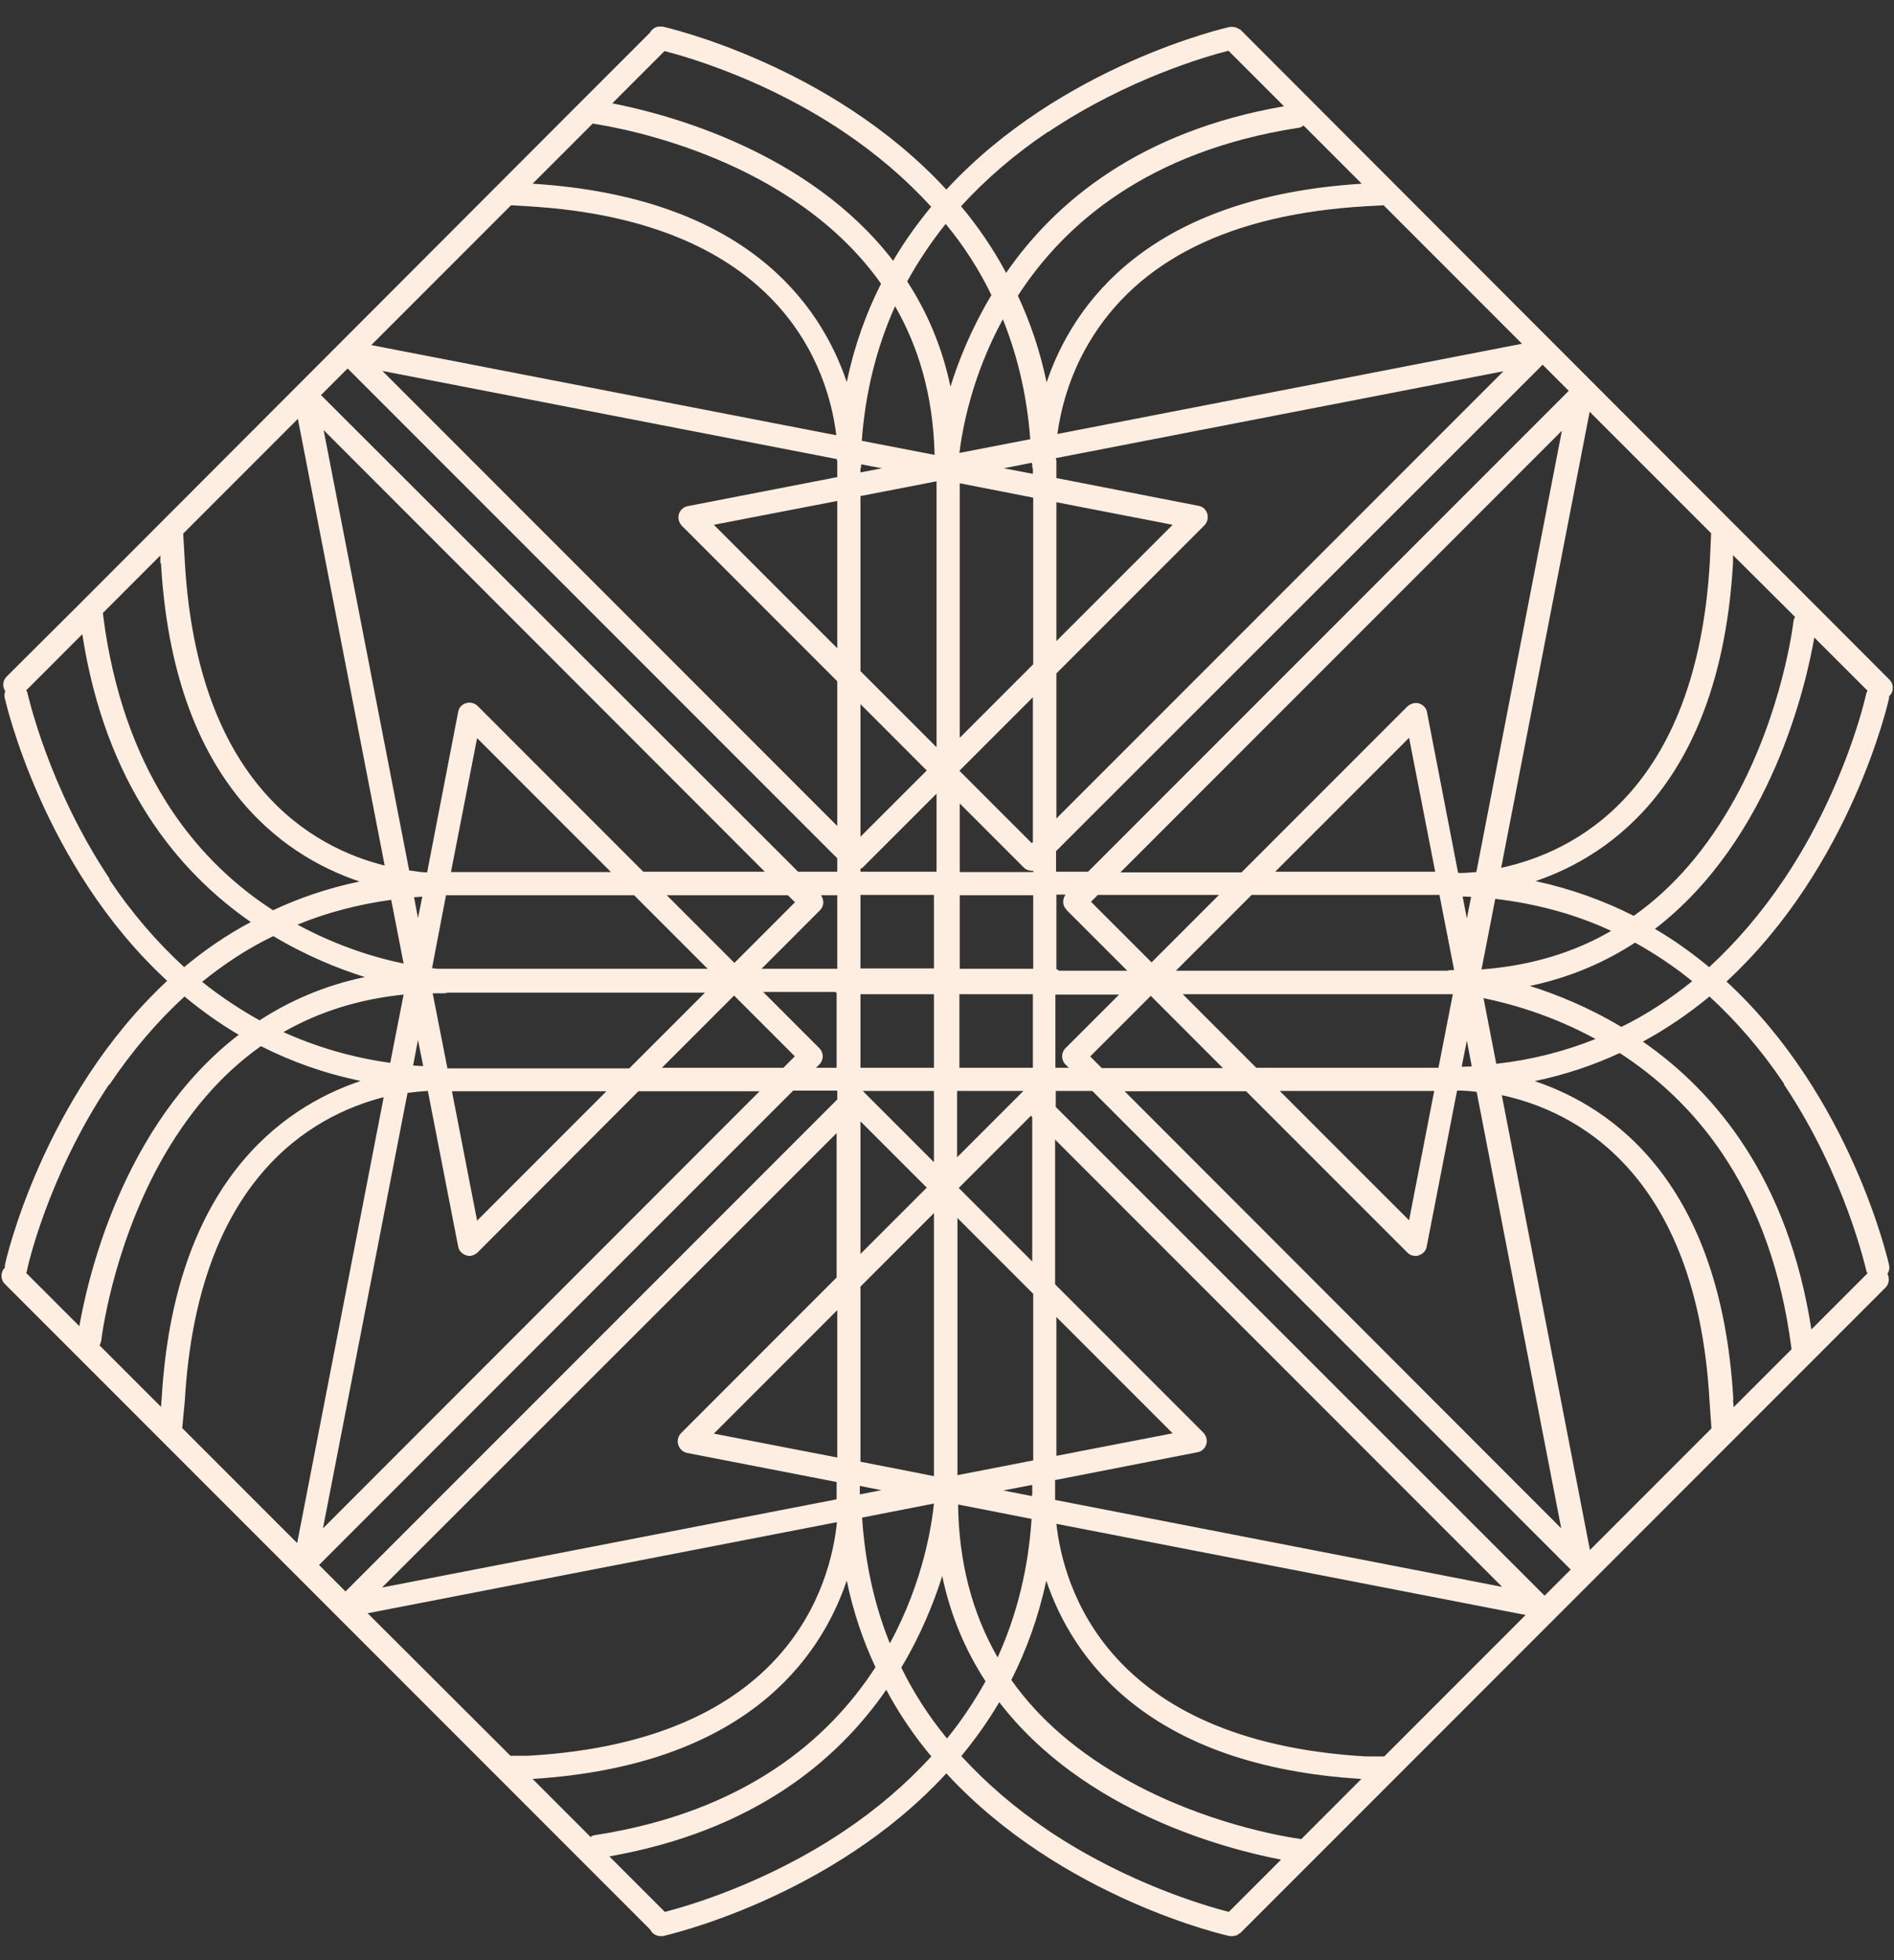 <svg width="58" height="60" viewBox="0 0 58 60" fill="none" xmlns="http://www.w3.org/2000/svg">
<rect x="0" y="0" width="58" height="60" fill="#333333" stroke="none"/>
<g clip-path="url(#clip0_173_2336)">
<path d="M57.85 21.354C57.85 21.354 57.85 21.314 57.85 21.303C57.85 21.303 57.85 21.303 57.86 21.303C58 21.163 58 20.944 57.86 20.803L37.99 0.913C37.99 0.913 37.97 0.893 37.95 0.893C37.93 0.883 37.92 0.873 37.9 0.863C37.88 0.853 37.85 0.843 37.83 0.833C37.81 0.833 37.79 0.833 37.77 0.823C37.75 0.823 37.72 0.823 37.7 0.823C37.69 0.823 37.67 0.823 37.66 0.823C37.58 0.843 32.51 1.983 28.98 5.803C25.45 1.973 20.37 0.833 20.29 0.813C20.13 0.783 19.98 0.863 19.9 1.003L17.79 3.113C17.79 3.113 17.78 3.133 17.77 3.133L2.56 18.363C2.56 18.363 2.52 18.404 2.5 18.424L0.2 20.713C0.08 20.834 0.07 21.023 0.16 21.154C0.14 21.213 0.13 21.273 0.14 21.343C0.16 21.424 1.29 26.503 5.12 30.023C1.3 33.574 0.16 38.644 0.15 38.724C0.15 38.743 0.15 38.773 0.15 38.803C0.01 38.944 0.01 39.163 0.15 39.303L19.91 59.063C19.97 59.184 20.09 59.264 20.23 59.264C20.25 59.264 20.28 59.264 20.3 59.264C20.38 59.243 25.45 58.114 28.98 54.283C32.51 58.114 37.59 59.254 37.66 59.264C37.68 59.264 37.7 59.264 37.72 59.264C37.72 59.264 37.73 59.264 37.74 59.264C37.77 59.264 37.8 59.264 37.83 59.243C37.83 59.243 37.85 59.243 37.86 59.243C37.88 59.243 37.9 59.224 37.92 59.203C37.94 59.203 37.95 59.184 37.97 59.173C37.97 59.173 37.99 59.173 37.99 59.163L57.74 39.413C57.85 39.303 57.87 39.133 57.8 38.993C57.85 38.913 57.87 38.824 57.85 38.724C57.83 38.644 56.7 33.574 52.87 30.044C56.7 26.514 57.84 21.433 57.85 21.363V21.354ZM48.69 47.453L45.99 33.523C48.18 33.993 51.95 35.834 52.35 42.873L52.41 43.724L48.69 47.444V47.453ZM47.3 48.843L32.33 33.883V33.394H33.45L48.1 48.044L47.3 48.843ZM42.38 53.764H41.82C33.88 53.294 32.56 48.563 32.35 46.644L46.72 49.434L42.39 53.764H42.38ZM39.85 56.294C39.26 56.214 36.9 55.803 34.58 54.523C33.04 53.673 31.83 52.644 30.97 51.423C31.43 50.514 31.8 49.504 32.04 48.383C32.85 50.783 35.16 54.053 41.69 54.453L39.85 56.294ZM18.08 56.224L16.31 54.453C22.82 54.044 25.12 50.773 25.93 48.383C26.13 49.343 26.43 50.224 26.81 51.033C25.38 53.243 22.81 55.464 18.22 56.173C18.17 56.173 18.12 56.203 18.08 56.233V56.224ZM11.25 49.383L25.63 46.593C25.44 48.483 24.16 53.294 16.17 53.743H15.63L11.26 49.383H11.25ZM9.77 47.904L24.29 33.383H25.64V33.654L10.58 48.714L9.78 47.913L9.77 47.904ZM5.58 43.714L5.66 42.873C6.05 36.114 9.53 34.154 11.75 33.584L9.1 47.233L5.58 43.714ZM9.12 12.813L11.78 26.494C9.57 25.944 6.05 23.994 5.66 17.203L5.61 16.334L9.12 12.823V12.813ZM10.65 11.284L25.64 26.273V26.683H24.44L9.83 12.094L10.63 11.293L10.65 11.284ZM15.65 6.283L16.15 6.313C23.96 6.763 25.37 11.344 25.61 13.323L11.37 10.563L15.65 6.283ZM18.15 3.783C19.14 3.933 24.28 4.873 26.98 8.683C26.52 9.593 26.16 10.594 25.93 11.694C25.12 9.293 22.82 6.033 16.31 5.623L18.15 3.783ZM39.91 3.833L41.7 5.623C35.17 6.033 32.86 9.303 32.05 11.704C31.85 10.743 31.55 9.863 31.17 9.053C32.6 6.843 35.17 4.623 39.76 3.913C39.82 3.913 39.87 3.873 39.92 3.843L39.91 3.833ZM46.6 10.524L32.38 13.284C32.48 12.573 32.72 11.553 33.34 10.504C34.84 7.963 37.69 6.553 41.83 6.313L42.37 6.283L46.6 10.514V10.524ZM48.04 11.963L33.32 26.683H32.34V26.053L47.24 11.164L48.04 11.963ZM52.4 16.323L52.36 17.203C51.95 24.273 48.16 26.093 45.97 26.564L48.68 12.604L52.4 16.323ZM44.08 27.393L44.53 29.694C44.53 29.694 44.47 29.694 44.43 29.694C44.39 29.694 44.35 29.703 44.32 29.713H36.01L38.33 27.393H44.07H44.08ZM39.05 26.683L43.15 22.584L43.95 26.683H39.05ZM44.49 30.433L44.05 32.684H38.47L36.22 30.433H44.48H44.49ZM43.92 33.394L43.15 37.353L39.19 33.394H43.92ZM35.27 29.463L33.41 27.604L33.62 27.393H37.33L35.26 29.463H35.27ZM32.66 27.854L34.52 29.713H32.43C32.43 29.713 32.38 29.674 32.35 29.663V27.384H32.63C32.53 27.523 32.53 27.724 32.66 27.843V27.854ZM31.64 44.703L29.32 45.154V37.283L31.64 39.603V44.703ZM32.35 40.313L35.91 43.873L32.35 44.563V40.313ZM26.35 39.383L28.6 37.133V45.184L26.35 44.743V39.373V39.383ZM25.64 44.614L21.86 43.883L25.64 40.103V44.623V44.614ZM26.35 26.593C26.35 26.593 26.4 26.573 26.42 26.553L28.68 24.294V26.683H26.35V26.593ZM26.35 15.184L28.68 14.733V22.873L26.35 20.544V15.174V15.184ZM25.64 19.843L21.86 16.064L25.64 15.334V19.854V19.843ZM31.64 20.334L29.39 22.584V14.793L31.64 15.233V20.334ZM32.35 15.373L35.91 16.064L32.35 19.623V15.373ZM29.39 27.404H31.64V29.654H29.39V27.404ZM28.6 32.684H26.35V30.433H28.6V32.684ZM29.39 26.683V24.593L31.35 26.553C31.42 26.623 31.51 26.654 31.6 26.654C31.61 26.654 31.62 26.654 31.64 26.654V26.694H29.39V26.683ZM28.38 23.584L26.35 25.613V21.553L28.38 23.584ZM26.35 27.393H28.6V29.643H26.35V27.393ZM28.6 33.394V35.574L26.42 33.394H28.6ZM26.35 38.383V34.324L28.38 36.353L26.35 38.383ZM29.31 33.394H31.34L29.31 35.423V33.394ZM31.63 32.684H29.38V30.433H31.63V32.684ZM31.59 25.803L29.38 23.593L31.63 21.343V25.773L31.59 25.814V25.803ZM32.34 20.623L36.88 16.084C36.97 15.993 37.01 15.854 36.97 15.723C36.93 15.594 36.83 15.504 36.7 15.483L32.35 14.633V14.104C32.35 14.104 32.34 14.043 32.33 14.024L46.04 11.364L32.35 25.053V20.623H32.34ZM31.61 14.194V14.274C31.61 14.303 31.62 14.323 31.63 14.354V14.504L30.74 14.334L31.6 14.164C31.6 14.164 31.6 14.184 31.6 14.194H31.61ZM26.35 14.463V14.354C26.35 14.354 26.37 14.303 26.37 14.274C26.37 14.274 26.37 14.243 26.37 14.213L27.01 14.334L26.34 14.463H26.35ZM25.64 14.114V14.604L21.06 15.493C20.93 15.514 20.83 15.614 20.79 15.733C20.75 15.864 20.79 15.993 20.88 16.093L25.64 20.854V25.284L11.71 11.354L25.63 14.053C25.63 14.053 25.63 14.084 25.63 14.094L25.64 14.114ZM25.64 27.404V29.654H23.32L25.11 27.863C25.24 27.733 25.24 27.544 25.14 27.404H25.65H25.64ZM18.57 33.404L14.61 37.364L13.84 33.404H18.57ZM13.7 32.694L13.25 30.404C13.33 30.404 13.4 30.404 13.48 30.404C13.51 30.404 13.54 30.404 13.57 30.404C13.61 30.404 13.66 30.404 13.7 30.384H21.59L19.27 32.703H13.69L13.7 32.694ZM13.81 26.694L14.61 22.593L18.71 26.694H13.81ZM13.67 27.404C13.67 27.404 13.67 27.404 13.68 27.404H19.42L21.67 29.654H13.43C13.43 29.654 13.41 29.654 13.4 29.654C13.35 29.654 13.3 29.643 13.23 29.634L13.66 27.393L13.67 27.404ZM24.35 27.613L22.49 29.474L20.42 27.404H24.13L24.34 27.613H24.35ZM19.71 26.694L14.63 21.613C14.54 21.523 14.4 21.483 14.27 21.523C14.14 21.564 14.05 21.663 14.03 21.794L13.08 26.703C12.92 26.703 12.74 26.674 12.53 26.643L9.91 13.164L23.42 26.683H19.71V26.694ZM12.93 27.453L12.8 28.104L12.68 27.463C12.76 27.463 12.85 27.453 12.93 27.444V27.453ZM12.96 32.633C12.86 32.633 12.75 32.623 12.65 32.614L12.8 31.834L12.96 32.633ZM13.1 33.383L14.03 38.154C14.05 38.283 14.15 38.383 14.27 38.423C14.3 38.434 14.34 38.444 14.37 38.444C14.46 38.444 14.55 38.404 14.62 38.343L19.55 33.404H23.26L9.89 46.783L12.48 33.453C12.72 33.423 12.92 33.404 13.09 33.394L13.1 33.383ZM20.27 32.684L22.48 30.474L24.34 32.334L23.99 32.684H20.28H20.27ZM25.09 32.084L23.37 30.363H25.58C25.58 30.363 25.61 30.384 25.62 30.393V32.684H24.99L25.09 32.584C25.23 32.444 25.23 32.224 25.09 32.084ZM25.62 39.103L20.86 43.864C20.77 43.953 20.73 44.093 20.77 44.224C20.81 44.353 20.91 44.444 21.04 44.474L25.62 45.364V45.894L11.7 48.593L25.62 34.684V39.114V39.103ZM26.33 45.743V45.483L26.99 45.614L26.33 45.743ZM31.61 45.444V45.743C31.61 45.743 31.6 45.773 31.6 45.794L30.72 45.623L31.61 45.453V45.444ZM32.32 45.303L36.67 44.453C36.8 44.434 36.9 44.334 36.94 44.214C36.98 44.084 36.94 43.953 36.85 43.853L32.31 39.313V34.883L46 48.574L32.31 45.913V45.294L32.32 45.303ZM31.61 38.614L29.36 36.364L31.57 34.154L31.61 34.194V38.623V38.614ZM32.32 32.694V30.444H34.27L32.63 32.084C32.49 32.224 32.49 32.444 32.63 32.584L32.73 32.684H32.32V32.694ZM33.38 32.343L35.24 30.483L37.45 32.694H33.74L33.39 32.343H33.38ZM38.16 33.404L43.1 38.343C43.17 38.413 43.26 38.444 43.35 38.444C43.38 38.444 43.42 38.444 43.45 38.423C43.58 38.383 43.67 38.283 43.69 38.154L44.62 33.383C44.62 33.383 44.65 33.383 44.67 33.383C44.81 33.383 45 33.394 45.22 33.423L47.81 46.783L34.44 33.404H38.15H38.16ZM44.76 32.654L44.92 31.854L45.07 32.644C44.97 32.644 44.86 32.654 44.76 32.654ZM44.79 27.444C44.88 27.444 44.96 27.444 45.05 27.453L44.92 28.113L44.79 27.444ZM44.67 26.713H44.65L43.7 21.803C43.68 21.674 43.58 21.573 43.46 21.534C43.34 21.494 43.2 21.534 43.1 21.623L38.02 26.703H34.31L47.83 13.184L45.21 26.694C44.99 26.713 44.81 26.724 44.68 26.724L44.67 26.713ZM31.55 13.444L29.38 13.864C29.47 13.133 29.76 11.514 30.71 9.773C31.17 10.914 31.45 12.133 31.55 13.444ZM29.11 11.854C28.85 10.604 28.38 9.533 27.78 8.613C28.12 8.003 28.51 7.413 28.96 6.853C29.52 7.533 29.99 8.263 30.36 9.033C29.76 10.034 29.36 11.014 29.1 11.854H29.11ZM28.62 13.924L26.39 13.493C26.5 12.014 26.84 10.643 27.41 9.373C28.12 10.604 28.58 12.104 28.62 13.924ZM4.93 17.244C5.31 23.854 8.6 26.174 11.01 26.983C10.05 27.183 9.17 27.483 8.36 27.863C6.15 26.433 3.93 23.873 3.22 19.284L3.15 18.764L4.91 17.003V17.244H4.93ZM11.98 27.544L12.36 29.494C11.52 29.323 10.35 28.974 9.11 28.303C10.01 27.933 10.97 27.683 11.98 27.544ZM11.19 29.904C9.94 30.163 8.87 30.634 7.95 31.233C7.34 30.893 6.75 30.503 6.19 30.053C6.87 29.503 7.6 29.023 8.37 28.654C9.37 29.253 10.36 29.654 11.19 29.913V29.904ZM12.36 30.444L11.95 32.533C10.79 32.373 9.7 32.053 8.68 31.593C9.78 30.963 11 30.584 12.36 30.444ZM11.03 33.093C8.62 33.904 5.33 36.233 4.95 42.824L4.93 43.063L3.05 41.184C3.05 41.184 3.09 41.093 3.1 41.044C3.1 41.014 3.42 38.303 4.88 35.633C5.73 34.093 6.77 32.883 7.99 32.023C8.9 32.483 9.91 32.853 11.03 33.084V33.093ZM26.4 46.453L28.6 46.023C28.54 46.623 28.29 48.394 27.25 50.303C26.77 49.114 26.49 47.824 26.4 46.453ZM28.85 48.224C29.11 49.474 29.58 50.544 30.18 51.464C29.84 52.074 29.45 52.663 29 53.214C28.44 52.533 27.97 51.803 27.6 51.044C28.2 50.044 28.6 49.053 28.86 48.224H28.85ZM29.34 46.053L31.59 46.493C31.49 48.023 31.14 49.434 30.55 50.733C29.77 49.373 29.36 47.813 29.34 46.053ZM53.08 42.834C52.7 36.224 49.41 33.904 47 33.093C47.94 32.894 48.81 32.603 49.6 32.233C51.83 33.673 54.08 36.233 54.79 40.794L54.86 41.273C54.86 41.273 54.86 41.294 54.86 41.303L53.09 43.074L53.07 42.843L53.08 42.834ZM45.82 32.563L45.43 30.553C46.26 30.724 47.52 31.073 48.86 31.803C47.91 32.184 46.89 32.444 45.82 32.563ZM46.83 30.183C48.08 29.924 49.15 29.453 50.07 28.854C50.68 29.194 51.27 29.584 51.82 30.034C51.14 30.584 50.41 31.064 49.65 31.433C48.65 30.834 47.66 30.433 46.83 30.174V30.183ZM45.37 29.663L45.79 27.514C47.05 27.663 48.24 27.983 49.34 28.494C48.17 29.174 46.84 29.564 45.37 29.674V29.663ZM46.99 26.983C49.4 26.174 52.69 23.843 53.07 17.233V16.994L54.97 18.884C54.94 18.924 54.93 18.974 54.92 19.023C54.92 19.053 54.6 21.764 53.14 24.424C52.29 25.963 51.25 27.174 50.03 28.034C49.12 27.573 48.11 27.203 46.99 26.963V26.983ZM32.11 4.033C34.53 2.413 36.95 1.723 37.62 1.553L39.32 3.253C34.93 4.013 32.33 6.153 30.81 8.353C30.41 7.603 29.94 6.923 29.43 6.313C30.19 5.483 31.08 4.713 32.11 4.023V4.033ZM28.52 6.323C28.1 6.833 27.7 7.383 27.35 7.983C24.78 4.633 20.44 3.493 18.75 3.163L20.35 1.563C21.05 1.743 23.45 2.433 25.83 4.033C26.86 4.723 27.75 5.493 28.51 6.323H28.52ZM3.36 26.904C1.47 24.084 0.85 21.233 0.84 21.213C0.84 21.183 0.82 21.154 0.8 21.134L2.52 19.413C3.23 23.994 5.43 26.663 7.68 28.224C6.93 28.623 6.25 29.093 5.64 29.604C4.81 28.843 4.04 27.953 3.35 26.924L3.36 26.904ZM3.35 33.203C4.05 32.163 4.82 31.264 5.65 30.503C6.16 30.924 6.71 31.323 7.31 31.674C3.72 34.434 2.67 39.224 2.43 40.593L0.8 38.964C0.8 38.964 0.83 38.913 0.83 38.873C0.83 38.843 1.45 36.023 3.34 33.194L3.35 33.203ZM25.84 56.053C23.45 57.654 21.06 58.343 20.36 58.523L18.66 56.824C23.04 56.053 25.62 53.923 27.14 51.724C27.54 52.474 28.01 53.154 28.52 53.764C27.76 54.593 26.87 55.364 25.84 56.053ZM29.43 53.764C29.85 53.254 30.25 52.703 30.6 52.103C33.19 55.474 37.56 56.603 39.23 56.923L37.63 58.523C36.97 58.353 34.54 57.663 32.12 56.044C31.09 55.353 30.2 54.584 29.44 53.754L29.43 53.764ZM54.63 33.194C56.52 36.014 57.14 38.864 57.15 38.883C57.15 38.913 57.17 38.944 57.19 38.974L55.47 40.694C54.76 36.114 52.56 33.444 50.31 31.884C51.05 31.483 51.73 31.014 52.35 30.503C53.18 31.264 53.95 32.154 54.64 33.184L54.63 33.194ZM50.68 28.433C54.27 25.674 55.32 20.884 55.56 19.514L57.19 21.143C57.19 21.143 57.16 21.194 57.15 21.224C57.15 21.253 56.53 24.084 54.64 26.904C53.94 27.944 53.17 28.843 52.34 29.604C51.83 29.183 51.28 28.784 50.68 28.433Z" fill="#FDEEE1"/>
</g>
<defs>
<clipPath id="clip0_173_2336">
<rect width="57.92" height="58.45" fill="white" transform="translate(0.04 0.813)"/>
</clipPath>
</defs>
</svg>
